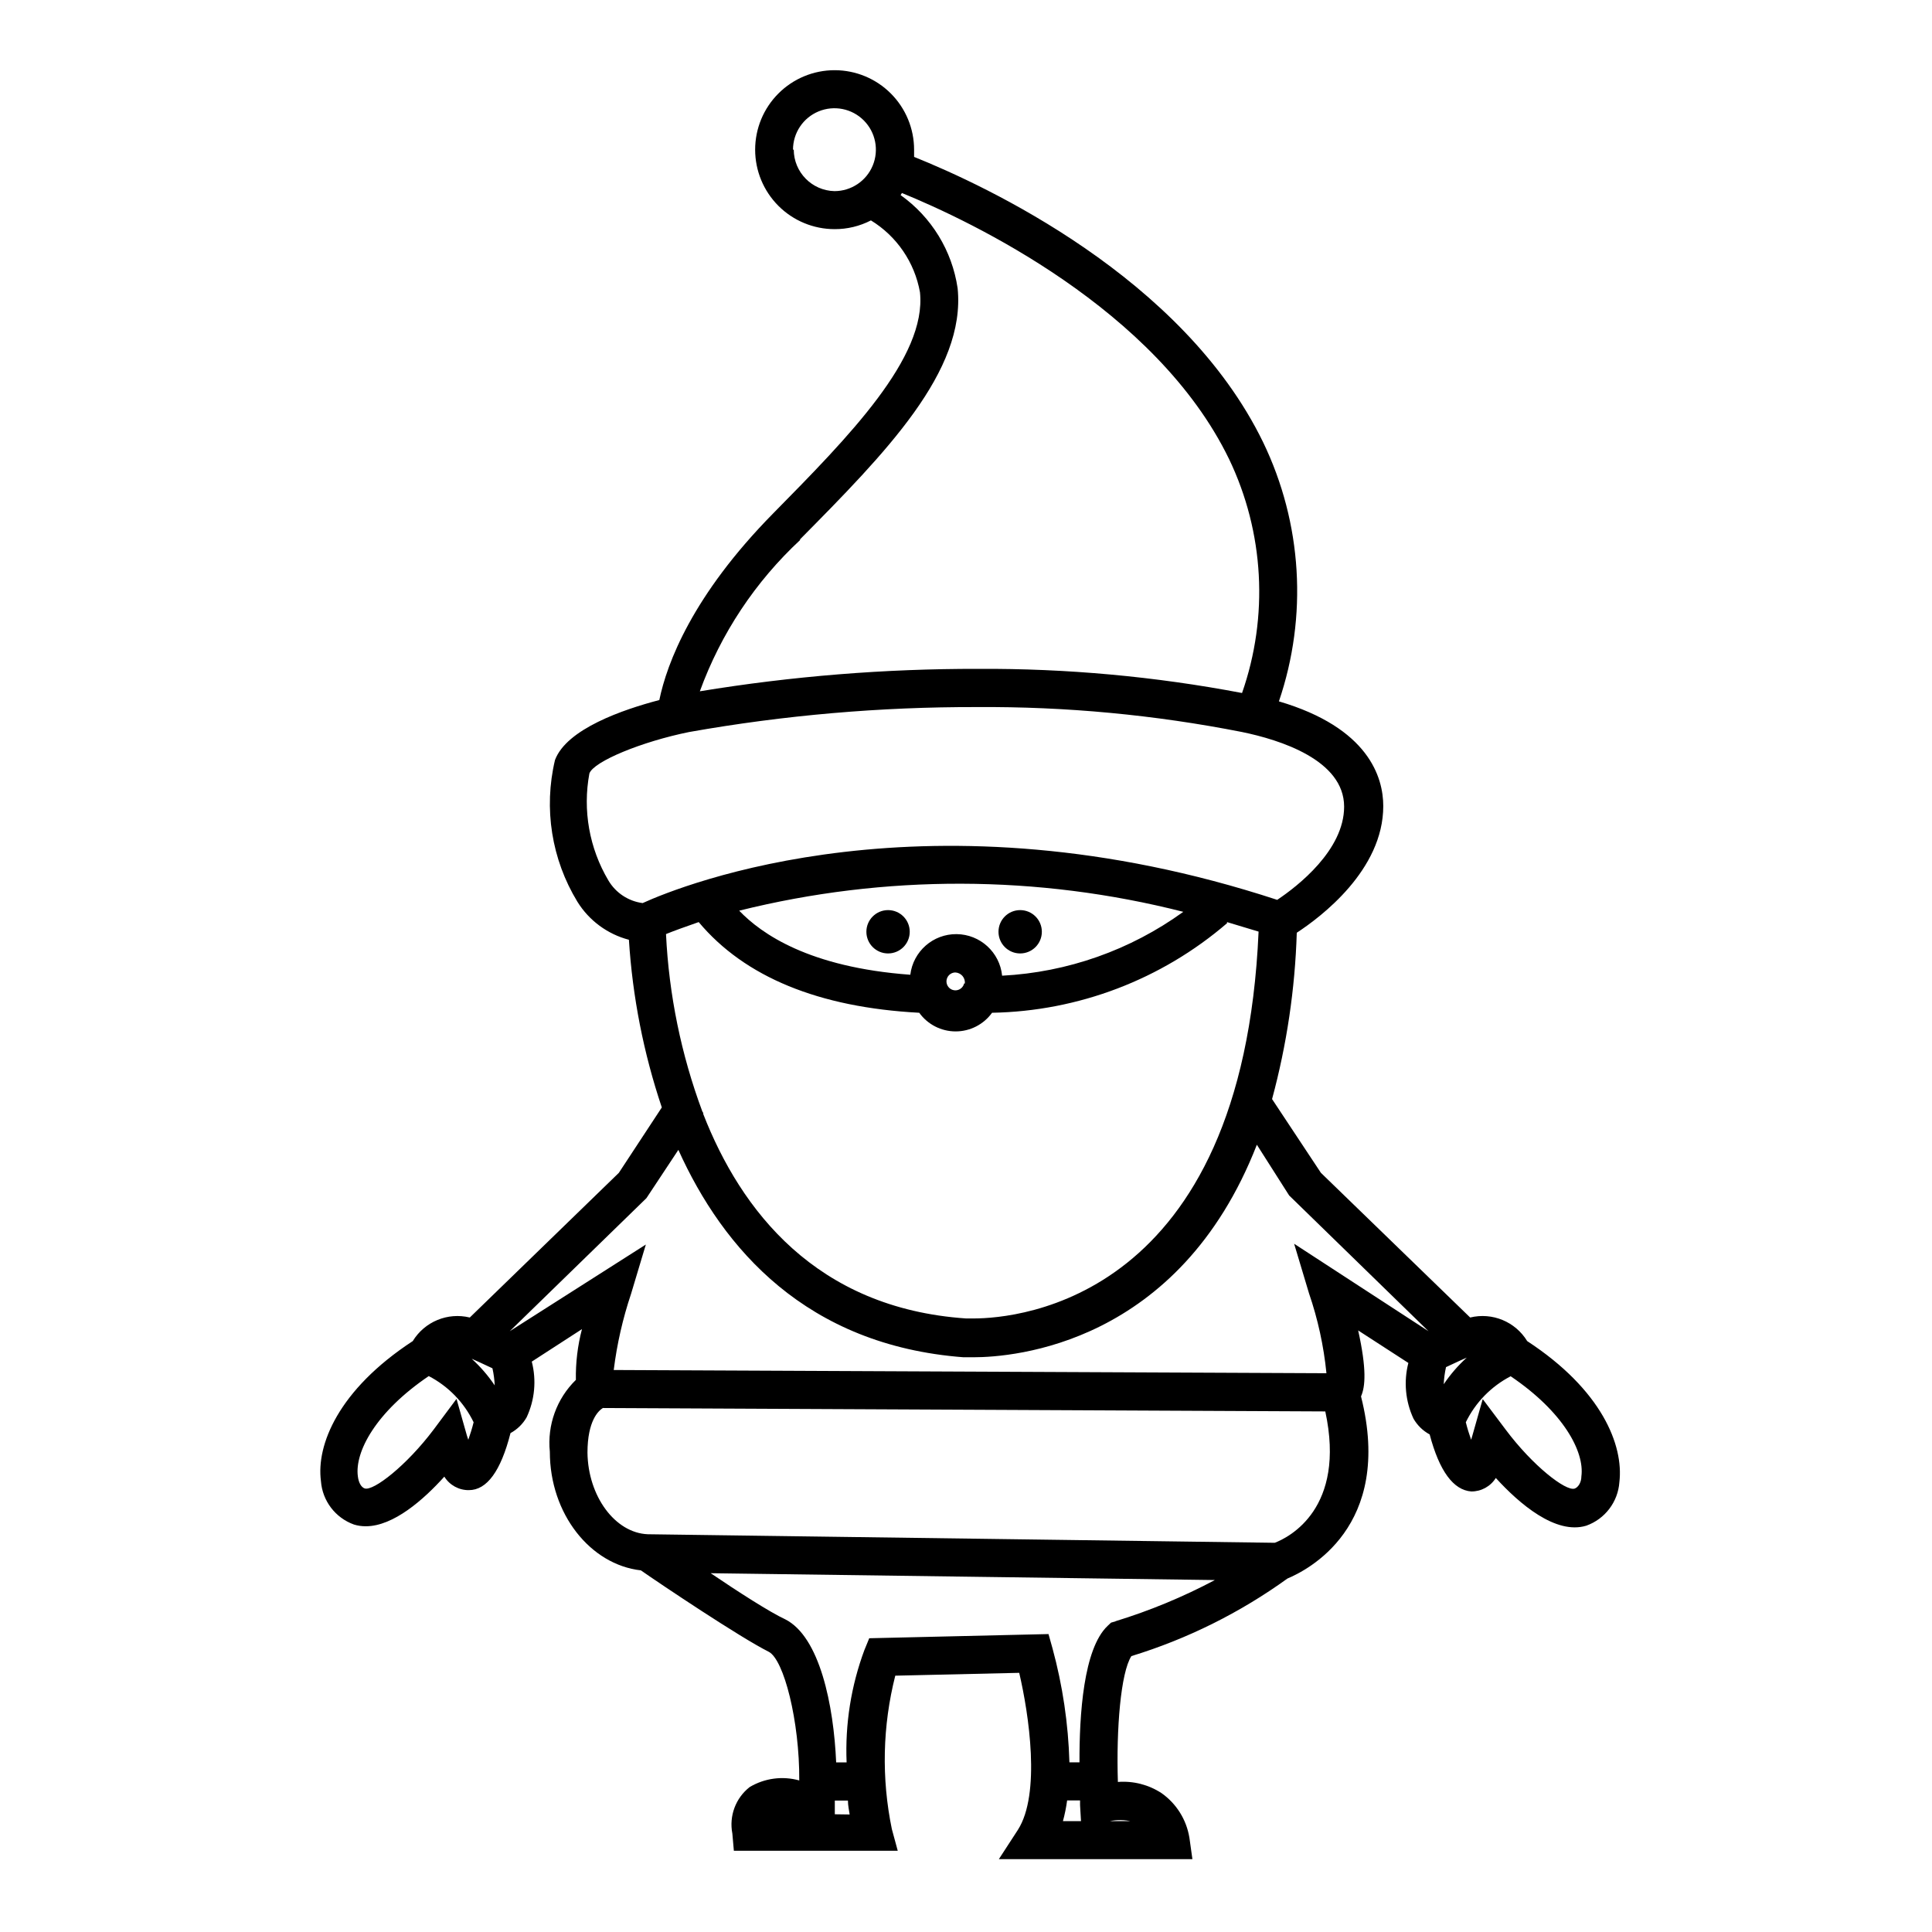 <?xml version="1.0" encoding="UTF-8"?>
<!-- Uploaded to: SVG Repo, www.svgrepo.com, Generator: SVG Repo Mixer Tools -->
<svg fill="#000000" width="800px" height="800px" version="1.1" viewBox="144 144 512 512" xmlns="http://www.w3.org/2000/svg">
 <g>
  <path d="m548.72 499.4c-3.141-5.148-9.254-7.676-15.113-6.246l-39.551-38.34-12.945-19.547c3.891-14.391 6.09-29.184 6.547-44.082 6.398-4.18 22.922-16.625 22.922-33.555 0-7.656-3.879-20.758-27.66-27.762h0.004c7.68-22.551 6.176-47.215-4.184-68.668-21.309-43.832-73.707-68.066-92.496-75.621v-1.914c0-5.586-2.219-10.941-6.168-14.891-3.949-3.953-9.309-6.172-14.895-6.172-5.582 0-10.941 2.219-14.891 6.172-3.949 3.949-6.168 9.305-6.168 14.891 0 5.582 2.219 10.941 6.168 14.891 3.949 3.949 9.309 6.168 14.891 6.168 3.348 0.016 6.652-0.781 9.625-2.316 6.856 4.195 11.586 11.129 12.996 19.043 1.812 17.281-18.844 38.238-38.844 58.543-21.512 21.816-28.215 39.801-30.23 49.523-9.621 2.519-24.586 7.656-27.66 15.922h0.004c-3.039 12.805-0.902 26.293 5.945 37.531 3.09 4.984 7.981 8.594 13.652 10.078 0.957 15.129 3.887 30.066 8.719 44.434l-11.387 17.332-39.5 38.34c-5.859-1.43-11.973 1.098-15.113 6.246-19.801 12.949-25.594 27.609-24.336 37.082 0.375 5.246 3.816 9.77 8.766 11.539 1.016 0.309 2.066 0.461 3.125 0.453 7.356 0 15.367-7.106 20.809-13.148v-0.004c1.391 2.25 3.856 3.606 6.5 3.578 4.785 0 8.465-5.039 11.035-15.113h-0.004c1.789-0.969 3.273-2.414 4.281-4.184 2.156-4.613 2.637-9.832 1.363-14.762l13.301-8.613c-1.152 4.387-1.695 8.914-1.613 13.453-5.082 4.965-7.621 11.973-6.902 19.043 0 16.473 10.73 29.926 24.133 31.438 5.039 3.527 26.301 17.785 33.855 21.562 4.031 2.016 8.211 18.391 8.113 34.109h-0.004c-4.438-1.238-9.191-0.602-13.148 1.762-3.711 2.914-5.481 7.66-4.582 12.293l0.402 4.586h43.43l-1.562-5.746c-2.781-13.445-2.473-27.348 0.906-40.656l32.848-0.754c2.57 10.984 5.742 32.094-0.352 41.613l-5.039 7.758h51.289l-0.805-5.742h-0.004c-0.785-4.738-3.434-8.965-7.356-11.738-3.426-2.25-7.5-3.293-11.586-2.973-0.453-14.055 0.754-28.969 3.578-33.352h-0.004c14.82-4.543 28.793-11.488 41.363-20.559 5.039-2.117 28.266-13.551 19.496-48.266 1.16-2.621 1.512-7.254-0.754-17.48l13.301 8.613v0.004c-1.27 4.93-0.789 10.145 1.359 14.762 1.012 1.766 2.492 3.215 4.285 4.18 2.57 9.723 6.297 14.762 11.035 15.113h-0.004c2.641 0.02 5.102-1.336 6.5-3.574 6.246 6.852 15.871 15.113 23.98 12.645 4.953-1.766 8.395-6.293 8.766-11.539 1.16-9.773-4.633-24.434-24.434-37.383zm-22.117 11.438c0.07-1.527 0.27-3.043 0.605-4.535l3.68-1.715 1.812-0.805v0.004c-2.309 2.098-4.356 4.465-6.098 7.051zm-196.48-72.297c-5.609-15.078-8.855-30.934-9.625-47.004 1.965-0.805 5.039-1.914 8.664-3.176 12.191 14.559 31.84 22.621 58.441 24.031h0.004c2.234 3.106 5.824 4.941 9.648 4.941 3.82 0 7.414-1.836 9.648-4.941 22.887-0.41 44.91-8.805 62.27-23.727v-0.301l8.363 2.519c-4.231 97.488-63.633 102.52-75.57 102.52h-1.965c-39.801-2.723-59.703-28.719-69.629-54.16v-0.301zm79.449-35.973c-0.625-6.207-5.816-10.949-12.055-11.016-6.238-0.062-11.527 4.574-12.277 10.766-26.801-1.965-39.449-10.832-45.344-16.977v-0.004c38.652-9.629 79.086-9.523 117.69 0.305-14.035 10.152-30.711 16.031-48.012 16.926zm-10.078 2.066h0.004c-0.215 0.883-0.91 1.562-1.793 1.758-0.887 0.195-1.805-0.129-2.367-0.84-0.562-0.711-0.672-1.68-0.277-2.496 0.391-0.816 1.215-1.336 2.117-1.344 0.73 0.039 1.41 0.371 1.887 0.922 0.473 0.555 0.703 1.277 0.633 2zm-45.344-220.97 0.004 0.004c0-4.445 2.676-8.449 6.781-10.148 4.102-1.699 8.828-0.762 11.969 2.383 3.141 3.141 4.078 7.863 2.379 11.969-1.699 4.102-5.703 6.777-10.145 6.777-5.977-0.137-10.758-5.004-10.785-10.98zm1.762 103.38c22.828-23.074 44.09-44.688 41.871-66.652-1.461-9.945-6.922-18.863-15.113-24.688l0.352-0.555c18.137 7.406 67.359 30.633 86.707 70.535 9.289 19.391 10.52 41.672 3.426 61.969-23.051-4.383-46.469-6.527-69.93-6.398-24.707-0.047-49.375 1.941-73.758 5.945 5.574-15.312 14.707-29.074 26.652-40.156zm-50.68 90.285c-5.062-8.531-6.852-18.613-5.035-28.367 1.16-3.176 13.805-8.414 26.5-10.984v0.004c25.145-4.457 50.637-6.664 76.176-6.602 23.57-0.16 47.102 2.051 70.23 6.602 10.078 2.066 27.105 7.406 27.105 19.801 0 11.488-12.293 21.059-17.734 24.688-92.195-30.23-157.69-3.93-168.17 0.855-3.785-0.496-7.129-2.707-9.07-5.996zm-36.223 126.76 1.812 0.805 3.68 1.715c0.336 1.488 0.539 3.008 0.605 4.535-1.742-2.59-3.789-4.957-6.098-7.055zm-1.258 20.402-2.769-9.773-6.047 8.113c-7.203 9.574-15.973 16.375-18.289 15.617-0.906-0.301-1.613-1.512-1.812-3.223-0.855-6.449 4.734-17.027 18.793-26.551h-0.004c5.18 2.691 9.348 6.984 11.891 12.242-0.402 1.613-0.906 3.223-1.41 4.637zm97.484 100.31v-1.359-2.266h3.477c0 1.309 0.301 2.57 0.453 3.68zm60.457 1.812v0.004c0.488-1.805 0.859-3.641 1.109-5.492h3.426v1.258l0.25 4.231zm18.391 0-5.945 0.004c1.934-0.391 3.926-0.355 5.844 0.098zm-4.434-52.949-1.211 0.352-0.906 0.855c-6.398 6.047-7.508 23.578-7.457 36.172h-2.672l0.004 0.004c-0.293-10.219-1.797-20.363-4.484-30.227l-1.059-3.777-47.508 1.109-1.258 3.074-0.004-0.004c-3.547 9.527-5.156 19.668-4.734 29.824h-2.769c-0.656-15.113-4.332-33.352-13.551-37.938-3.934-1.812-12.496-7.305-19.703-12.191l133.61 1.812v0.004c-8.43 4.477-17.27 8.137-26.398 10.93zm42.27-20.809-166.26-2.266c-8.664-0.352-15.82-10.078-15.973-21.613 0-8.465 2.922-11.133 4.082-11.84l191.45 0.906c5.543 25.695-9.574 33.355-13.402 34.816zm5.039-79.25 3.93 13.098v0.004c2.359 6.867 3.914 13.984 4.633 21.211l-188.88-0.855h0.004c0.852-6.856 2.387-13.605 4.582-20.152l3.93-13.098-36.07 22.973 36.223-35.266 8.465-12.797c11.84 26.25 33.957 51.793 75.57 54.965h2.57c10.68 0 54.512-3.375 75.168-56.324l8.562 13.449 36.93 35.973zm76.125 61.621c0 1.715-0.906 2.973-1.812 3.273-2.367 0.707-11.082-6.047-18.238-15.617l-6.098-8.113-2.769 9.773-0.301 1.008c-0.504-1.41-1.008-3.023-1.41-4.637l-0.004 0.004c2.551-5.238 6.719-9.512 11.891-12.195 14.008 9.473 19.598 20.004 18.742 26.504z"/>
  <path d="m385.09 390.93c0 3.172-2.57 5.742-5.742 5.742s-5.746-2.57-5.746-5.742c0-3.172 2.574-5.742 5.746-5.742s5.742 2.57 5.742 5.742"/>
  <path d="m420.1 390.93c0 3.172-2.574 5.742-5.746 5.742s-5.742-2.57-5.742-5.742c0-3.172 2.57-5.742 5.742-5.742s5.746 2.57 5.746 5.742"/>
 </g>
</svg>